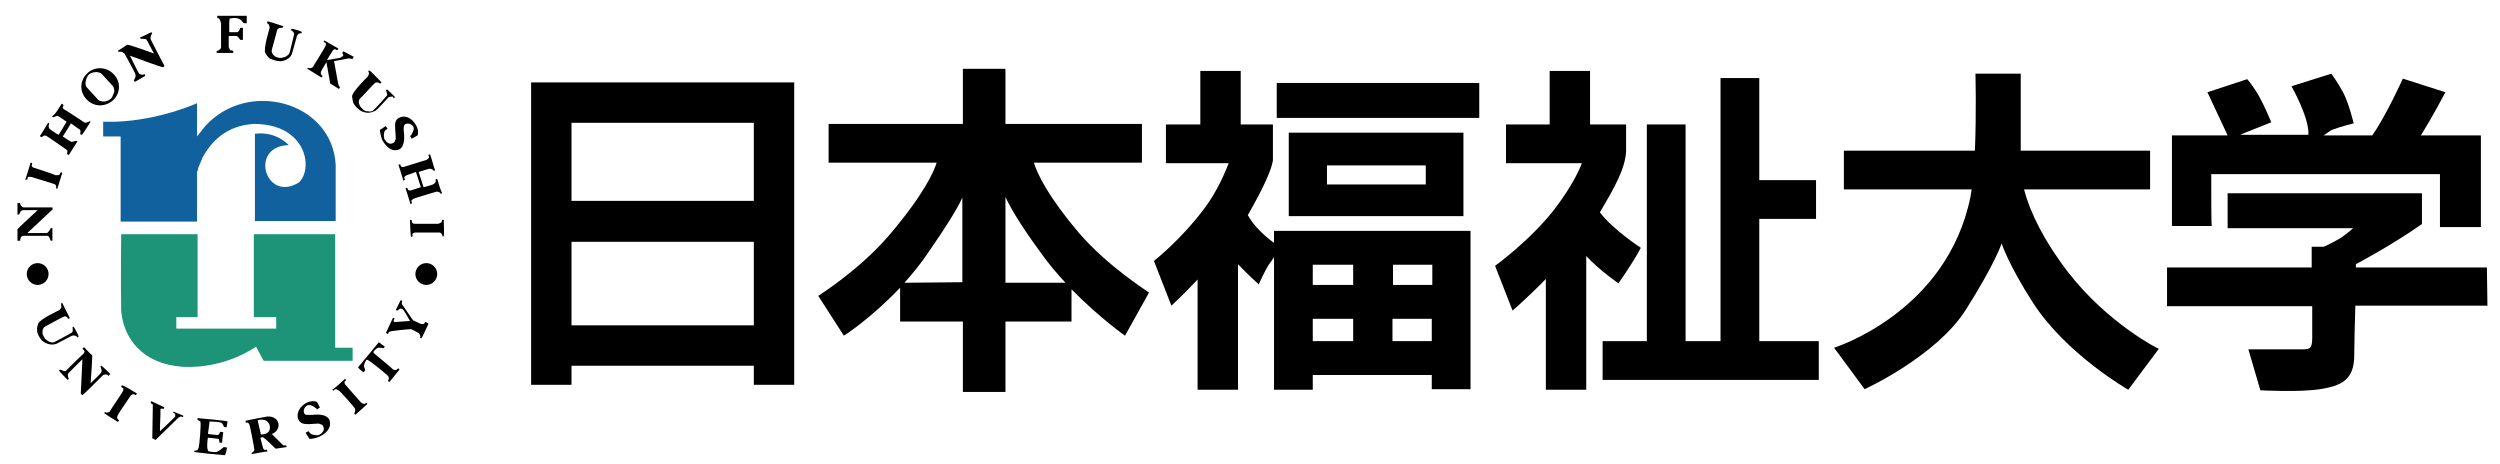 <?xml version="1.0" encoding="utf-8"?>
<!-- Generator: Adobe Illustrator 27.7.0, SVG Export Plug-In . SVG Version: 6.00 Build 0)  -->
<svg version="1.1" id="レイヤー_1" xmlns="http://www.w3.org/2000/svg" xmlns:xlink="http://www.w3.org/1999/xlink" x="0px"
	 y="0px" viewBox="0 0 458 85" style="enable-background:new 0 0 458 85;" xml:space="preserve">
<style type="text/css">
	.st0{fill:#1D9378;}
	.st1{fill:#11619E;}
</style>
<g>
	<path d="M78.1,48.2c-1.1,0-2,0.9-2,2c0,1.1,0.9,2,2,2c1.1,0,2-0.9,2-2C80.1,49.1,79.2,48.2,78.1,48.2z"/>
	<path d="M18.3,12.5c-1.9,0-3.4,1.6-3.4,3.4s1.6,3.4,3.4,3.4c1.9,0,3.5-1.5,3.5-3.4C21.8,14.1,20.2,12.5,18.3,12.5z M20.4,18
		c-0.2,0.2-0.8,0.6-1.3,0.6c-0.5,0-0.9-0.1-1.1-0.3L15.9,16c-0.2-0.2-0.3-0.6-0.2-1.1c0.1-0.5,0.3-1.1,0.8-1.4
		c0.4-0.3,1.2-0.3,1.2-0.3c0.1,0,0.7,0.1,0.9,0.3l2.1,2.3c0.2,0.2,0.3,1,0.2,1.1C20.8,17.1,20.6,17.8,20.4,18z"/>
	<path d="M36.2,76.6c0.3,0,5.4,0.5,5.5,0.6c-0.1,0.6-0.1,0.6-0.2,1.1c0,0-0.5-0.1-0.5-0.1c0-0.3-0.4-0.8-0.6-0.8
		c-0.9-0.2-1.4-0.1-2-0.2c-0.1,0.8-0.2,1.6-0.3,2.3c0.5,0.1,1.8,0.2,1.8,0.2c0.4-0.2,0.4-0.6,0.4-0.6c0.2,0,0.6,0.1,0.6,0.1
		c-0.1,0.8-0.2,1.4-0.2,1.9c-0.3,0-0.2,0-0.5,0c0,0,0-0.7-0.2-0.7c-0.2,0-1.2-0.2-1.9-0.2c-0.1,0.2-0.2,1.7-0.1,2
		c0.1,0.1,0,0.4,0.3,0.5c0.2,0,0.9,0.2,1.3,0.1c0.4,0,1.4-0.9,1.4-0.9c0.2,0,0.5,0.1,0.6,0.1c-0.1,0.6-0.2,1-0.4,1.4
		c-0.3,0-5.3-0.5-5.6-0.6c0-0.1,0-0.1,0-0.2c0.1-0.1,0.2,0,0.5-0.1c0.2-0.1,0.2-0.4,0.3-0.5c0.1-0.2,0.5-4.4,0.3-4.8
		c0,0-0.3-0.2-0.4-0.2C36.1,76.9,36.2,76.6,36.2,76.6z"/>
	<path d="M27.7,73.5c0.1,0,2.3,1.1,2.4,1.1c0,0.1-0.1,0.3-0.1,0.3c-0.5-0.1-0.7,0-0.6,0.2c0,1.8-0.1,2.4-0.1,3.9
		c0,0,2.7-2.5,2.8-2.7c0-0.2,0-0.2,0-0.4c-0.1-0.2-0.4-0.3-0.4-0.3c0,0,0.1-0.2,0.1-0.2c0.1,0.1,1.8,0.7,1.8,0.8
		c0,0-0.1,0.2-0.1,0.2c0,0.1-0.2-0.1-0.4-0.1c-0.2,0.1-0.2,0.1-0.4,0.2c0,0-4.2,4.1-4.2,4.1c-0.3-0.2-0.6-0.3-0.6-0.3
		c0-0.9,0.1-5.5,0.1-6.1c0-0.2-0.3-0.2-0.3-0.3C27.5,73.8,27.7,73.5,27.7,73.5z"/>
	<path d="M11.4,55.5c0.4,0.8,1.2,2.4,1.4,2.8c-0.1,0-0.2,0.1-0.3,0.1c0,0-0.2-0.2-0.2-0.3c-0.1-0.1-0.4-0.2-0.6-0.1
		c-0.1,0-3.4,1.8-3.4,1.8c-0.7,0.4-0.5,1.4-0.5,1.4c0,0,0.3,0.7,0.5,0.9c0.2,0.2,0.6,0.4,0.7,0.5c0.2,0.1,0.7,0.2,0.9,0.1
		c0.2-0.1,3.2-1.7,3.3-1.8c0.2-0.2,0.1-0.6,0.1-1c0.1,0,0.2-0.1,0.2,0c0.1,0,0.9,1.6,0.9,1.7c0,0.1-0.2,0.3-0.2,0.2l-0.2-0.2
		c-0.2-0.1-0.5-0.2-0.8-0.1c0,0-2.9,1.5-2.9,1.5c-0.1,0-0.4,0.1-0.4,0.1c-0.6,0.1-1.2-0.1-1.6-0.3c0,0-0.4-0.2-0.7-0.5
		c-0.4-0.5-0.8-1.2-0.8-1.7c0-0.3-0.1-0.5,0.2-1.3c0.2-0.8,3.9-2.5,3.9-2.5c0,0,0.3-0.4,0.3-0.4c0.1-0.2,0-0.4,0-0.6
		C11.1,55.6,11.4,55.4,11.4,55.5z"/>
	<path d="M6.9,48.2c-1.1,0-2,0.9-2,2c0,1.1,0.9,2,2,2s2-0.9,2-2C8.9,49.1,8,48.2,6.9,48.2z"/>
	<path d="M3.2,37.2c0,0,0.4,0,0.5,0c0,0.2,0,0.4,0.2,0.5C4.1,38,4.3,38,4.3,38c0.6,0,5.1,0,5.3,0c0,0,0.1,0.3,0,0.4
		c0,0-4.6,4.3-4.6,4.3c0.8,0,3.1,0,3.6,0c0,0,0.4-0.2,0.7-0.9c0.1,0,0.2,0,0.3,0c0,0,0,1.7,0,2.3c-0.1,0-0.2,0-0.3,0
		c-0.2-0.4-0.3-0.9-0.6-0.9c-0.4,0-3.9,0-4.5,0c0,0-0.3,0.1-0.4,0.3c-0.1,0.3-0.1,0.6-0.1,0.6H3.2c0-0.6,0-1.8,0-2.1
		c0-0.1,3.7-3.5,3.7-3.5c0,0-2.7,0-2.7,0c-0.1,0-0.3,0.1-0.4,0.2c-0.1,0.2-0.3,0.6-0.3,0.6c-0.1,0-0.3,0-0.3,0
		C3.2,38.7,3.2,38,3.2,37.2z"/>
	<path d="M5.6,29.8c0.2,0,0.3,0.1,0.3,0.1c0,0.1-0.1,0.4-0.1,0.5c0,0.1,0.3,0.3,0.3,0.3c0.1,0,4,1.3,4.1,1.4c0.3,0,0.6,0,0.7-0.1
		c0,0,0.2-0.4,0.2-0.4c0.1-0.1,0.3,0,0.3,0.1c-0.2,0.7-0.7,2.3-0.9,2.9c0,0-0.2-0.1-0.2-0.1c-0.1-0.1,0-0.1,0-0.3
		c0-0.2-0.2-0.5-0.4-0.5c-0.1,0-4.1-1.3-4.2-1.3c-0.2,0-0.4,0-0.5,0c-0.2,0.1-0.1,0.2-0.2,0.5c-0.1,0-0.3,0-0.4,0
		C4.8,32.6,5.6,29.8,5.6,29.8z"/>
	<path d="M11.3,19c0.1,0,0.2,0.1,0.3,0.2c0.1,0.1-0.1,0.4-0.1,0.5c0,0,0.1,0.3,0.2,0.3c0.1,0,3.7,2.4,3.7,2.4c0.2,0.1,0.4,0.1,0.6,0
		c0.1,0,0.4-0.2,0.4-0.2c0,0,0.2,0.1,0.2,0.1c0,0-1.5,2.4-1.6,2.4c-0.1,0-0.2-0.1-0.3-0.1c0-0.2,0.1-0.5,0-0.8c0,0-1.6-1.1-1.7-1.2
		c-0.1,0.2-1.4,2.3-1.5,2.4c0.1,0.1,1.5,1,1.6,1c0.2,0,0.7-0.2,0.8-0.2c0,0,0.3,0.1,0.3,0.1c0,0-1.6,2.5-1.6,2.5
		c0,0-0.3-0.1-0.3-0.2c0,0,0.1-0.5,0-0.7c0,0-3.7-2.6-3.8-2.6c-0.2-0.1-0.4-0.1-0.5,0c0,0-0.3,0.2-0.4,0.2c-0.2,0-0.3-0.2-0.3-0.2
		c0.1,0,1.5-2.4,1.5-2.4c0.1,0,0.2,0.1,0.2,0.2c0,0.1-0.1,0.3-0.1,0.4c0,0.1,0.1,0.4,0.1,0.4c0.1,0.2,1.5,1.1,1.7,1.2
		c0.1,0,1.5-2.4,1.5-2.4c-0.1-0.1-1.6-1.1-1.7-1.1c-0.1,0-0.7,0.3-0.8,0.3c0,0,0-0.1-0.2-0.2C10.1,21.1,10.9,19.6,11.3,19z"/>
	<path d="M27.7,5.9c0,0,0.2,0.2,0.2,0.2c-0.2,0.2-0.4,0.7-0.3,1.1c0,0,2.4,4.7,2.5,4.8c0,0.2-0.1,0.3-0.2,0.3
		c-0.3,0.1-6-2.1-6.1-2.1c0.1,0.2,1.4,2.8,1.4,2.8c0.1,0.2,0.3,0.5,0.3,0.5c0.1,0.1,0.5,0.2,0.6,0.2c0.1,0,0.3-0.1,0.4-0.1
		c0.1,0,0.1,0.3,0.1,0.3c-0.1,0.1-1.9,1.1-1.9,1.1l-0.2-0.3c0,0,0.2-0.2,0.2-0.3c0.1-0.2,0.2-0.5,0.1-0.8c0-0.2-2-3.8-2-3.8
		c0,0-0.3-0.2-0.3-0.2c-0.3-0.2-0.5-0.1-0.8-0.1c0-0.1-0.1-0.2-0.1-0.2s1.6-1,1.7-1.1c0.3-0.1,4.9,1.6,4.9,1.6c0,0-1.3-2.5-1.4-2.6
		c-0.4-0.1-1-0.1-1-0.1c0,0-0.2-0.2-0.1-0.3C25.8,6.9,27.7,5.9,27.7,5.9z"/>
	<path class="st0" d="M64.6,63.7c-0.3,0-3.2,0-3.2,0V42.9c0,0-14.8,0-14.9,0v15.2c1,0,4,0,4.1,0c0,1.1,0,1.5,0,2.1
		c-1.6,0-14.7,0-18.3,0l0-2.1c0.7,0,2.7,0,3.9,0c0-4.2,0-15.2,0-15.2s-14,0-14,0c0,0-0.1,9,0,14c0.4,5,3.8,9.8,11.3,10.3
		c7.9,0.4,13.4-3.7,13.4-3.7c0,0,1.4,2.6,1.4,2.6c0.6,0,12.5,0,16.3,0C64.6,65.1,64.6,63.8,64.6,63.7z"/>
	<path d="M20.2,68.5c0,0-0.3,0.3-0.3,0.4c-0.1-0.2-0.3-0.3-0.5-0.3c-0.3,0-0.5,0.1-0.5,0.1c-0.4,0.4-3.6,3.6-3.8,3.7
		c0,0-0.3-0.2-0.3-0.3c0,0,0.3-6.2,0.3-6.3c-0.6,0.6-2.2,2.2-2.6,2.6c0,0-0.2,0.3,0.1,1c-0.1,0.1-0.1,0.1-0.2,0.2
		c0,0-1.2-1.2-1.6-1.7c0.1-0.1,0.2-0.2,0.2-0.2c0.4,0.1,0.9,0.5,1.1,0.2c0.3-0.3,2.7-2.7,3.2-3.1c0,0,0.2-0.3,0.2-0.4
		c-0.1-0.3-0.4-0.5-0.4-0.5l0.3-0.3c0.4,0.4,1,1.1,1.5,1.5c0,1.2-0.3,5.1-0.3,5.1c0,0,1.9-1.8,1.9-1.9c0,0,0.2-0.3,0.1-0.5
		c0-0.2-0.2-0.6-0.2-0.6c0-0.1,0.2-0.2,0.2-0.2C19.2,67.5,19.7,68,20.2,68.5z"/>
	<path d="M25.1,72.1c-0.1,0.2-0.2,0.2-0.2,0.3c-0.1,0-0.3-0.2-0.5-0.2c-0.1,0-0.3,0.2-0.4,0.2c0,0-2.4,3.5-2.4,3.6
		c-0.1,0.2-0.2,0.6-0.1,0.7c0,0,0.3,0.3,0.3,0.3c0,0.1-0.1,0.2-0.2,0.3c-0.7-0.4-2.1-1.3-2.5-1.6c0,0,0.1-0.2,0.1-0.2
		c0.1-0.1,0.1,0.1,0.3,0.1c0.2,0,0.5-0.1,0.6-0.2c0-0.1,2.4-3.6,2.4-3.7c0.1-0.2,0.1-0.4,0.1-0.5c0-0.2-0.2-0.1-0.4-0.3
		c0-0.1,0.1-0.3,0.1-0.3C22.6,70.5,25.1,72.1,25.1,72.1z"/>
	<path d="M50.5,82.2l2-0.3c0,0,0-0.3-0.1-0.3c0,0-0.1,0-0.1,0c-0.1,0-0.2,0-0.3,0c0,0-0.2-0.1-0.2-0.1c-0.1-0.1-2-2-2-2
		c1.9-0.7,1.6-3.3-0.8-3.2c-0.1,0-3.8,0.7-4,0.8c0,0.1,0,0.2,0,0.3c0.2,0,0.4,0,0.5,0.1c0,0,0.2,0.3,0.2,0.3
		c0.1,0.2,0.9,4.3,0.9,4.6c0,0.3-0.3,0.4-0.5,0.6c0,0.1,0,0.1,0,0.2c0.1,0,2-0.4,2.9-0.5l-0.1-0.3c-0.2,0-0.3,0-0.5,0
		c-0.1-0.1-0.2-0.3-0.2-0.3c0,0-0.5-1.8-0.5-1.9c0,0,0.4-0.1,0.4-0.1C48.3,80,50.5,82.2,50.5,82.2z M47.8,79.6L47.2,77
		c0,0,1.7-0.6,2.2,0.9C49.8,79.7,47.8,79.6,47.8,79.6z"/>
	<path d="M60.3,76.8c-0.2-0.3-0.4-0.4-0.7-0.6c0,0,0,0,0,0c0,0,0,0,0,0c-1-0.4-2.3-0.2-2.3-0.2l0,0c-0.2,0-0.5,0-1.2,0
		c-0.8-0.2-0.5-1.7,0.5-1.8h0c0,0,0.3,0,0.5,0.1l0,0c0.3,0.1,0.8,0.5,0.8,0.5c0.1,0.1,0.2,0.2,0.2,0.2s0.4-0.3,0.5-0.3
		c0-0.1-0.5-1.1-0.6-1.1c0,0-1-0.4-2.2,0.4c-1.3,0.9-1.4,2.1-1.2,2.7l0,0c0,0,0,0,0,0l0,0c0.3,0.8,0.9,1,1.8,1c0.1,0,0.1,0,0.2,0
		c0,0,0.1,0,0.1,0c0.4,0,0.9-0.1,1.5-0.1l0,0c0.2,0,0.3,0,0.5,0.1c0.1,0.1,0.2,0.1,0.3,0.1c0.3,0.3,0.7,1.1-0.4,1.8
		c-0.1,0-0.2,0.1-0.2,0.1c-0.4,0.1-0.7,0-1.2-0.1c-0.4-0.1-0.6-0.6-0.7-0.6c-0.3,0.2-0.3,0.1-0.5,0.3c0.2,0.4,0.4,0.6,0.7,1.1
		c0.2,0,0.9,0,1.8-0.4C59.4,79.6,61,78.5,60.3,76.8z"/>
	<path d="M63.2,69.4c0.1,0.1,0.2,0.2,0.2,0.2c0,0.1-0.3,0.3-0.3,0.4c0,0.1,0.1,0.4,0.1,0.4c0,0,2.8,3.2,2.9,3.3
		c0.2,0.2,0.5,0.3,0.7,0.3c0,0,0.3-0.2,0.3-0.2c0.1,0,0.2,0.2,0.2,0.2c-0.6,0.6-1.8,1.6-2.2,2c0-0.1-0.2-0.2-0.2-0.2
		c0-0.1,0.1-0.1,0.1-0.3c0.1-0.2,0.1-0.5,0-0.7c0-0.1-2.8-3.3-3-3.3c-0.2-0.1-0.3-0.2-0.5-0.2c-0.2,0-0.2,0.1-0.4,0.3
		c-0.1-0.1-0.2-0.2-0.3-0.2C61,71.5,63.2,69.4,63.2,69.4z"/>
	<path d="M69.4,62.7c0.1,0.1,1.1,0.8,1.1,0.8c0,0-0.2,0.3-0.3,0.3c-0.3-0.1-0.7-0.1-0.9-0.1c-0.4,0.1-0.9,0.7-0.9,0.8
		c0,0.1,0.2,0.3,0.2,0.3c0,0,3.3,2.7,3.3,2.8c0.2,0.2,0.6,0.2,0.7,0.2c0,0,0.3-0.3,0.3-0.3c0.1,0,0.2,0.1,0.3,0.2
		c-0.5,0.6-1.5,1.9-1.9,2.3c0,0-0.2-0.2-0.2-0.2c-0.1-0.1,0.1-0.1,0.1-0.3c0.1-0.2,0-0.5-0.1-0.6c0-0.1-3.3-2.8-3.5-2.8
		c-0.2-0.1-0.2-0.2-0.4-0.2c-0.1,0-0.4,0.5-0.5,1c-0.1,0.3,0.2,0.7,0.2,0.9c-0.1,0.2-0.2,0.3-0.3,0.4c-0.1,0-1-0.8-1-0.9
		C65.6,67.3,69.4,62.7,69.4,62.7z"/>
	<path d="M78.1,59.4c0,0,0-0.1,0-0.1l0.1,0c0,0,0-0.1,0-0.2"/>
	<path d="M76.7,61.7c0.1,0,0.1,0.1,0.2,0.1"/>
	<path d="M77.9,59c0,0-0.2,0.3-0.2,0.3c-0.1,0.1-0.5,0.1-0.7,0c0,0-0.6-0.3-1.3-0.6c-0.4-0.5-1.7-2.5-1.8-2.6c0,0-0.3-0.3-0.3-0.6
		c0-0.1,0.1-0.4,0.1-0.4L73.4,55l-0.9,1.8c0,0,0.3,0.1,0.4,0.1c0,0,0.1-0.2,0.3-0.3c0.2-0.1,0.2-0.1,0.5,0s1.4,2.2,1.4,2.2
		c-0.1,0-2.7,0.2-2.8,0.2c-0.2-0.1-0.2-0.2-0.2-0.3l0.2-0.4c0,0-0.1,0-0.1,0c0,0-0.2-0.1-0.2-0.1l0,0l0,0l-1.3,2.8l0.4,0.2
		c0,0,0-0.2,0.2-0.4c0.2-0.2,3.7-0.5,4-0.5l0,0c0.7,0.3,1.3,0.7,1.4,0.7c0.1,0.1,0.3,0.4,0.3,0.6c0,0.2-0.1,0.2,0,0.3
		c0,0,0.2,0.1,0.2,0.1c0.3-0.5,1-2,1.3-2.7C78.2,59.1,78.1,59,77.9,59z"/>
	<path d="M75.1,40.3c0.2,0,0.3,0,0.3,0c0.1,0.1,0,0.4,0.1,0.5c0.1,0.1,0.3,0.2,0.4,0.2c0.1,0,4.2,0,4.3,0c0.2,0,0.6-0.2,0.7-0.3
		c0,0,0.1-0.4,0.1-0.4c0.1-0.1,0.3,0,0.3,0c0,0.8,0.1,2.4,0,3c-0.1,0-0.2,0-0.2,0c-0.1,0,0-0.1-0.1-0.3c-0.1-0.2-0.3-0.4-0.5-0.4
		c-0.1,0-4.3,0-4.4,0c-0.2,0-0.4,0.1-0.5,0.2c-0.1,0.1,0,0.2,0,0.5c-0.1,0-0.3,0.1-0.3,0.1C75.2,43.3,75.1,40.3,75.1,40.3z"/>
	<path d="M80.1,32.8c-0.1,0-0.3,0-0.3,0.1c0,0,0.1,0.4,0,0.4c0,0.2-0.3,0.4-0.5,0.5c0,0-0.8,0.3-1.7,0.5l-0.9-2.8
		c1-0.3,1.9-0.6,2-0.6c0.2,0,0.4,0.1,0.6,0.2c0.1,0.1,0.1,0.2,0.2,0.2c0,0,0.2-0.1,0.2-0.1c-0.2-0.5-0.6-2.1-0.9-2.9
		c-0.1,0-0.3,0-0.3,0.1c0,0,0.1,0.4,0.1,0.4c0,0.2-0.3,0.4-0.5,0.5c-0.1,0-4.1,1.3-4.2,1.3c0,0-0.3,0-0.4-0.1
		c-0.1-0.1-0.2-0.4-0.2-0.4c0,0-0.2,0-0.3,0.1c0,0,0.9,2.8,0.9,2.9c0,0,0.2-0.1,0.3-0.2c-0.1-0.3-0.2-0.3-0.1-0.5
		c0.1-0.1,0.2-0.2,0.4-0.3c0.1,0,0.8-0.3,1.7-0.6l0.9,2.8c-1,0.3-1.9,0.6-1.9,0.6s-0.3,0-0.4-0.1c-0.1-0.1-0.2-0.4-0.2-0.4
		c0,0-0.2,0-0.3,0.1c0,0,0.9,2.8,0.9,2.9c0,0,0.2-0.1,0.3-0.2c-0.1-0.2-0.2-0.3-0.1-0.5c0.1-0.1,0.2-0.2,0.4-0.3
		c0.1-0.1,4.2-1.3,4.2-1.3c0.2,0,0.5,0.1,0.6,0.2c0.1,0.1,0.1,0.2,0.2,0.2c0,0,0.2-0.1,0.2-0.1C80.8,35.1,80.3,33.5,80.1,32.8z"/>
	<path d="M73.3,27.3c0.2-0.2,0.4-0.4,0.5-0.7c0,0,0,0,0,0c0,0,0,0,0,0c0.4-1,0.2-2.3,0.2-2.3l0,0c0-0.2-0.1-0.5,0-1.2
		c0.2-0.8,1.7-0.5,1.8,0.4c0,0,0,0,0,0c0,0,0,0.3-0.1,0.5l0,0c-0.1,0.3-0.4,0.8-0.4,0.8c-0.1,0.1-0.2,0.1-0.2,0.1s0.3,0.4,0.3,0.5
		c0.1,0,1.1-0.6,1.1-0.6c0,0,0.4-1-0.5-2.2c-0.9-1.3-2.1-1.4-2.7-1.1l0,0c0,0,0,0,0,0l0,0c-0.8,0.3-1,0.9-0.9,1.9c0,0.1,0,0.1,0,0.2
		c0,0,0,0.1,0,0.1c0,0.4,0.1,0.9,0.1,1.5l0,0c0,0.2,0,0.4-0.1,0.5c0,0.1-0.1,0.2-0.1,0.3c-0.3,0.3-1.1,0.7-1.8-0.4
		c0-0.1-0.1-0.1-0.1-0.2c-0.1-0.4-0.1-0.7,0-1.2c0.1-0.4,0.6-0.6,0.6-0.6c-0.2-0.3-0.2-0.3-0.3-0.5c-0.4,0.2-0.6,0.4-1.1,0.7
		c0,0.3,0.1,0.9,0.4,1.8C70.5,26.5,71.6,28.1,73.3,27.3z"/>
	<path d="M49,3.9c0.9,0.2,2.5,0.8,2.9,0.9c0,0.1-0.1,0.2-0.2,0.3c0,0-0.3,0-0.4,0c-0.1,0-0.4,0.2-0.5,0.3c0,0.1-1,3.7-1,3.7
		c-0.2,0.8,0.7,1.3,0.7,1.3c0,0,0.7,0.3,1,0.2c0.3,0,0.7-0.2,0.8-0.2c0.2-0.1,0.6-0.4,0.7-0.6c0.1-0.2,0.9-3.5,0.9-3.6
		c-0.1-0.3-0.3-0.5-0.6-0.7c0-0.1,0.1-0.2,0.1-0.2c0.1-0.1,1.8,0.4,1.8,0.5c0.1,0.1,0.1,0.3,0,0.3l-0.2,0c-0.2,0-0.5,0.2-0.6,0.5
		c0,0-0.9,3.2-0.9,3.2c0,0.1-0.2,0.4-0.2,0.4c-0.3,0.5-0.9,0.8-1.3,0.9c0,0-0.5,0.2-0.8,0.1c-0.6,0-1.4-0.3-1.8-0.5
		c-0.2-0.2-0.4-0.3-0.8-1c-0.4-0.7,0.8-4.6,0.8-4.6c0,0-0.1-0.5-0.1-0.5c-0.1-0.2-0.3-0.3-0.4-0.4C49,4.1,49,3.9,49,3.9z"/>
	<path d="M67.7,12.9c0.7,0.6,1.9,1.9,2.2,2.2c-0.1,0.1-0.2,0.2-0.3,0.2c0,0-0.3-0.2-0.3-0.2c-0.1,0-0.4,0-0.6,0.1
		c-0.1,0-2.6,2.8-2.7,2.8c-0.6,0.6,0,1.5,0,1.5c0,0,0.5,0.6,0.7,0.7c0.3,0.2,0.7,0.2,0.8,0.2c0.2,0.1,0.7,0,0.9-0.2
		c0.2-0.1,2.5-2.7,2.5-2.7c0.1-0.3-0.1-0.6-0.2-1c0.1,0,0.2-0.1,0.2-0.1c0.1,0,1.3,1.2,1.4,1.3c0.1,0.1-0.1,0.3-0.2,0.3L72,17.7
		c-0.2,0-0.5,0-0.8,0.1c0,0-2.2,2.4-2.3,2.4c-0.1,0.1-0.3,0.2-0.4,0.2c-0.6,0.3-1.2,0.3-1.6,0.2c0,0-0.5-0.1-0.8-0.3
		c-0.5-0.3-1.1-0.9-1.3-1.3c-0.1-0.2-0.2-0.5-0.3-1.3c-0.1-0.8,2.9-3.7,2.9-3.7c0,0,0.2-0.4,0.2-0.5c0-0.2-0.1-0.4-0.2-0.6
		C67.5,13.1,67.7,12.9,67.7,12.9z"/>
	<path d="M44.6,4.2c0.2,0,0.6,0.1,0.6,0.1c0-0.5,0-0.9,0-1.4c0,0-5.4,0-5.4,0c0,0,0,0.3,0,0.4c0.3,0,0.3,0.1,0.4,0.2
		c0.2,0.3,0.3,0.8,0.3,0.8c0,1.7,0,4.3,0,4.3c0,0.2-0.1,0.4-0.3,0.5C40,9.3,40,9.3,39.7,9.3c0,0,0,0.3,0,0.4c0.6,0,2.3,0,3,0
		c0-0.1,0.1-0.3,0-0.4c0,0-0.4-0.1-0.5-0.1c-0.1-0.1-0.2-0.3-0.3-0.6c0-0.1,0-1,0-2h1.4C43.6,6.6,44,7.3,44,7.3h0.5V5.1h-0.5
		c0,0-0.1,0.6-0.5,0.8H42c0-0.9,0-1.7,0-1.7c0,0,0-0.7,0.1-0.8C42.8,3.3,43.8,3,44.6,4.2z"/>
	<path d="M62.9,9.4l-0.2,0.3c0,0,0.2,0.3,0.2,0.4c0,0.2-0.5,0.4-0.6,0.5l-2.4,0.4c0.5-0.9,1.1-1.7,1.1-1.8c0,0,0.3-0.2,0.3-0.2
		c0.1,0,0.4,0.2,0.5,0.2c0,0,0.1-0.1,0.2-0.3c0,0-2.6-1.5-2.6-1.5c0,0.1-0.1,0.2-0.1,0.3c0.2,0.1,0.4,0.1,0.4,0.3
		c0,0.1,0,0.3-0.1,0.5c0,0.1-2.3,3.8-2.3,3.8c-0.1,0.1-0.4,0.2-0.6,0.2c-0.2,0-0.2-0.1-0.3-0.1c0,0-0.1,0.2-0.1,0.2
		c0.5,0.3,1.9,1.2,2.6,1.6c0.1-0.1,0.2-0.2,0.2-0.3c0,0-0.3-0.2-0.3-0.3c-0.1-0.1,0-0.5,0.1-0.7c0,0,0.5-0.8,0.9-1.5l0,0l0.7,3.9
		l1.6,1l0.2-0.3c0,0-0.2-0.2-0.3-0.5c-0.1-0.3-0.6-3.3-0.8-4.3l2.1-0.4l0.6-0.1l0.7,0.1l0.2-0.4L62.9,9.4z"/>
	<g>
		<path d="M36.1,18.9L36.1,18.9L36.1,18.9z"/>
		<path class="st1" d="M37.6,23.1L37.6,23.1C37.6,23.1,37.6,23.1,37.6,23.1c0,0-1.5,1.9-1.5,1.9c0-1.4,0-4.8,0-6.1l0,0l0,0
			c0,0-6.7,3.1-14.9,3.4c-1,0-2,0-2.3,0c0,0.9,0,2.5,0,2.7c0.7,0,3.2,0,3.2,0c0,1.4,0,14.9,0,15.6c0.4,0,14,0,14,0
			c0-1.6,0-8.1,0-9.1c0.1-0.2,0.2-0.4,0.2-0.7c0.2-0.5,0.5-1.2,0.8-1.9c1.6-3,4.4-5.9,9.4-6.2c2.8,0,5,0.7,6.5,1.8c0,0,0,0,0,0l0,0
			c3.5,2.5,3.7,7,1.8,8.9l0,0c0,0,0,0,0,0c0,0,0,0,0,0c-6,3.8-9.2-6.2-2.3-6.8c0,0,0.3,0,0.4,0l0,0c0,0-2.2-2.6-6.2-2.1
			c0,0,0,14.5,0,16c2.4,0,12.8,0,14.8,0c0-0.5,0-10.3,0-10.3C60.9,18.7,45.5,14.4,37.6,23.1z M35.8,19.1
			C35.8,19.1,35.8,19.2,35.8,19.1c-0.1,0.1-0.1,0.1-0.2,0.1L35.8,19.1C35.9,19.1,35.8,19.1,35.8,19.1z M52.2,26.7l-0.4,0
			C51.9,26.7,52.1,26.7,52.2,26.7z"/>
	</g>
</g>
<g>
	<path d="M97.3,15.1v55.4h7.4c0,0,0-1.3,0-3.5h33.4c0,2.2,0,3.5,0,3.5h7.4V15.1H97.3z M138.1,22.5c0,2,0,7.6,0,14.3h-33.4
		c0-6.7,0-12.2,0-14.3C110.3,22.5,132.6,22.5,138.1,22.5z M104.7,59.6c0-4.6,0-10,0-15.3h33.4c0,5.3,0,10.8,0,15.3L104.7,59.6z"/>
	<path d="M197.6,42.6c-5.5-6.5-7.5-10.6-8.2-12.8h19.8v-7.1h-25V12.6h-7.8v10.1h-24.6v7.1h19.8c-0.5,1.6-2.3,5.8-8.8,13.4
		c-5.4,6.3-12.9,11-12.9,11l4.7,7.3c0,0,4.9-3.1,10.3-8.8v6.2h11.5v12.9h7.8V58.9h12.1V53c5.1,5.2,9.8,8.5,9.8,8.5l4.4-7.9
		C210.6,53.6,203,48.9,197.6,42.6z M165.7,51.8c1.5-1.7,3-3.5,4.4-5.6c3.6-5.2,5.4-8.2,6.2-10v15.5L165.7,51.8L165.7,51.8z
		 M184.2,51.8V36.1c0.8,1.7,2.5,4.8,6.4,10.1c1.4,2,3,3.9,4.6,5.6L184.2,51.8L184.2,51.8z"/>
	<path d="M296.5,51.9c0,0,1.4-2,2.2-3.3c0.9-1.3,1.9-3.2,1.9-3.2s-5.2-3.4-7.5-6.5c2.6-4.4,4.6-7.9,4.8-11.1l0,0v-5h-6.6v-9.8h-7.4
		v9.8h-8v7.1h13.9c-0.5,1.3-1.8,4.2-5,8.4c-4.4,5.7-10.9,10.4-10.9,10.4l3.2,8.2c0,0,2.8-2.4,6.1-5.8v20.3h7.4V46.9
		C293.1,49.6,296.5,51.9,296.5,51.9z"/>
	<rect x="233.9" y="15.2" width="37.1" height="6.4"/>
	<path d="M268.1,24.3h-3.5h-28.5v15.3h32L268.1,24.3L268.1,24.3z M261.2,33.8c-4.1,0-14,0-18.1,0c0-1.2,0-2.3,0-3.5
		c4.2,0,14,0,18.1,0C261.2,31.5,261.2,32.6,261.2,33.8z"/>
	<path d="M233.4,42.3v2.2c-1.5-1.1-3.7-3-4.8-5.1c2.6-4.5,4.3-8.1,4.6-10h0V29v0l0,0v-6.2h-5.9V13h-7.4v9.8h-6.3v7.1h11.5
		c-0.6,1.5-2,5-4.4,8.2c-4.3,5.8-9.3,9.7-9.3,9.7l3.2,8.2c0,0,2.1-1.9,4.8-4.8v20.2h7.4v-23c1.9,2,3.8,3.7,3.8,3.7s1-2.3,1.9-3.7
		c0.3-0.4,0.6-0.8,0.9-1.3v24.3h7.1c0,0,0-1,0-2.7h21.8c0,1.6,0,2.6,0,2.6h7.1V42.3h-3.5H233.4z M262.4,52.2h-7.2v-3.7
		c2.9,0,5.6,0,7.2,0C262.4,49.4,262.4,50.7,262.4,52.2z M247.9,48.5v3.7h-7.4c0-1.5,0-2.8,0-3.7C242.2,48.5,244.9,48.5,247.9,48.5z
		 M240.5,58.4h7.4v4.1h-7.4C240.5,61.1,240.5,59.8,240.5,58.4z M255.1,62.5v-4.1h7.2c0,1.4,0,2.7,0,4.1H255.1z"/>
	<polygon points="322.3,40.1 332.7,40.1 332.7,33 322.3,33 322.3,14.3 315.2,14.3 315.2,62.5 308.8,62.5 308.8,22.8 301.7,22.8 
		301.7,62.5 293.6,62.5 293.6,69.6 333.2,69.6 333.2,62.5 322.3,62.5 	"/>
	<path d="M378.9,49.9c-4.4-5.7-7-11-8.1-15.2h23.1v-7.1h-23.7c0-5.7,0-14.1,0-14.1h-8.3c0,0,0.2,7.2-0.1,14.1h-24v7.1h23.4
		c-0.1,0.5-0.1,0.9-0.2,1.3C356.7,57.3,336,63.7,336,63.7l5.6,7.6c0,0,13.1-6,18.5-14.5c5.4-8.5,6.6-12.2,6.6-12.2s1.2,3.8,5.7,10.8
		c6.1,9.5,17.5,16,17.5,16l5.6-7.5C395.5,64,386.1,59.2,378.9,49.9z"/>
	<path d="M405.1,31.9c5.6,0,36.2,0,41.9,0c0,3.7,0,9.7,0,9.7h7.5V24.8h-4h-7c2.2-3.5,4.5-7.9,4.5-7.9l-7.8-2.5c0,0-3,6.7-5.6,10.4
		h-8.9c0.6-0.4,1.1-0.8,1.5-1c1.5-0.6,4-1.2,4-1.2s-0.9-3.7-1.9-5.6c-1-1.9-2.2-3.5-2.2-3.5l-7.3,2.3c0,0,3.3,5.8,3.1,8.9h-12.5
		c0.5-0.2,1.1-0.5,1.7-0.7c2-0.8,4-1.6,4-1.6s-1.2-2.9-2.2-4.7c-1-1.8-2.2-3.2-2.2-3.2l-7.3,2.4l3.7,7.9h-10.2v16.6h7.3
		C405.1,41.4,405.1,35.6,405.1,31.9z"/>
	<path d="M455.6,49h-24c0-0.4,0-0.6,0-0.6s6.8-3.6,12-7.3l0.1,0v-5.7h-35.6v6.4h23c-0.8,0.7-2,1.7-3,2.2c-1.6,0.9-2.4,1.2-2.4,1.2
		h-2.2c0,0,0,1.6,0,3.8H397v7.1h26.6c0,2.7,0,5,0,5.7c0,2.1-0.4,2.2-1.9,2.2s-9.8,0-9.8,0l2.2,7.5c0,0,7,0.4,10.9-0.2
		c3.8-0.6,6.3-1.6,6.3-6.2c0-2.1,0.1-5.7,0.2-9.1h24.2L455.6,49L455.6,49z"/>
</g>
</svg>
